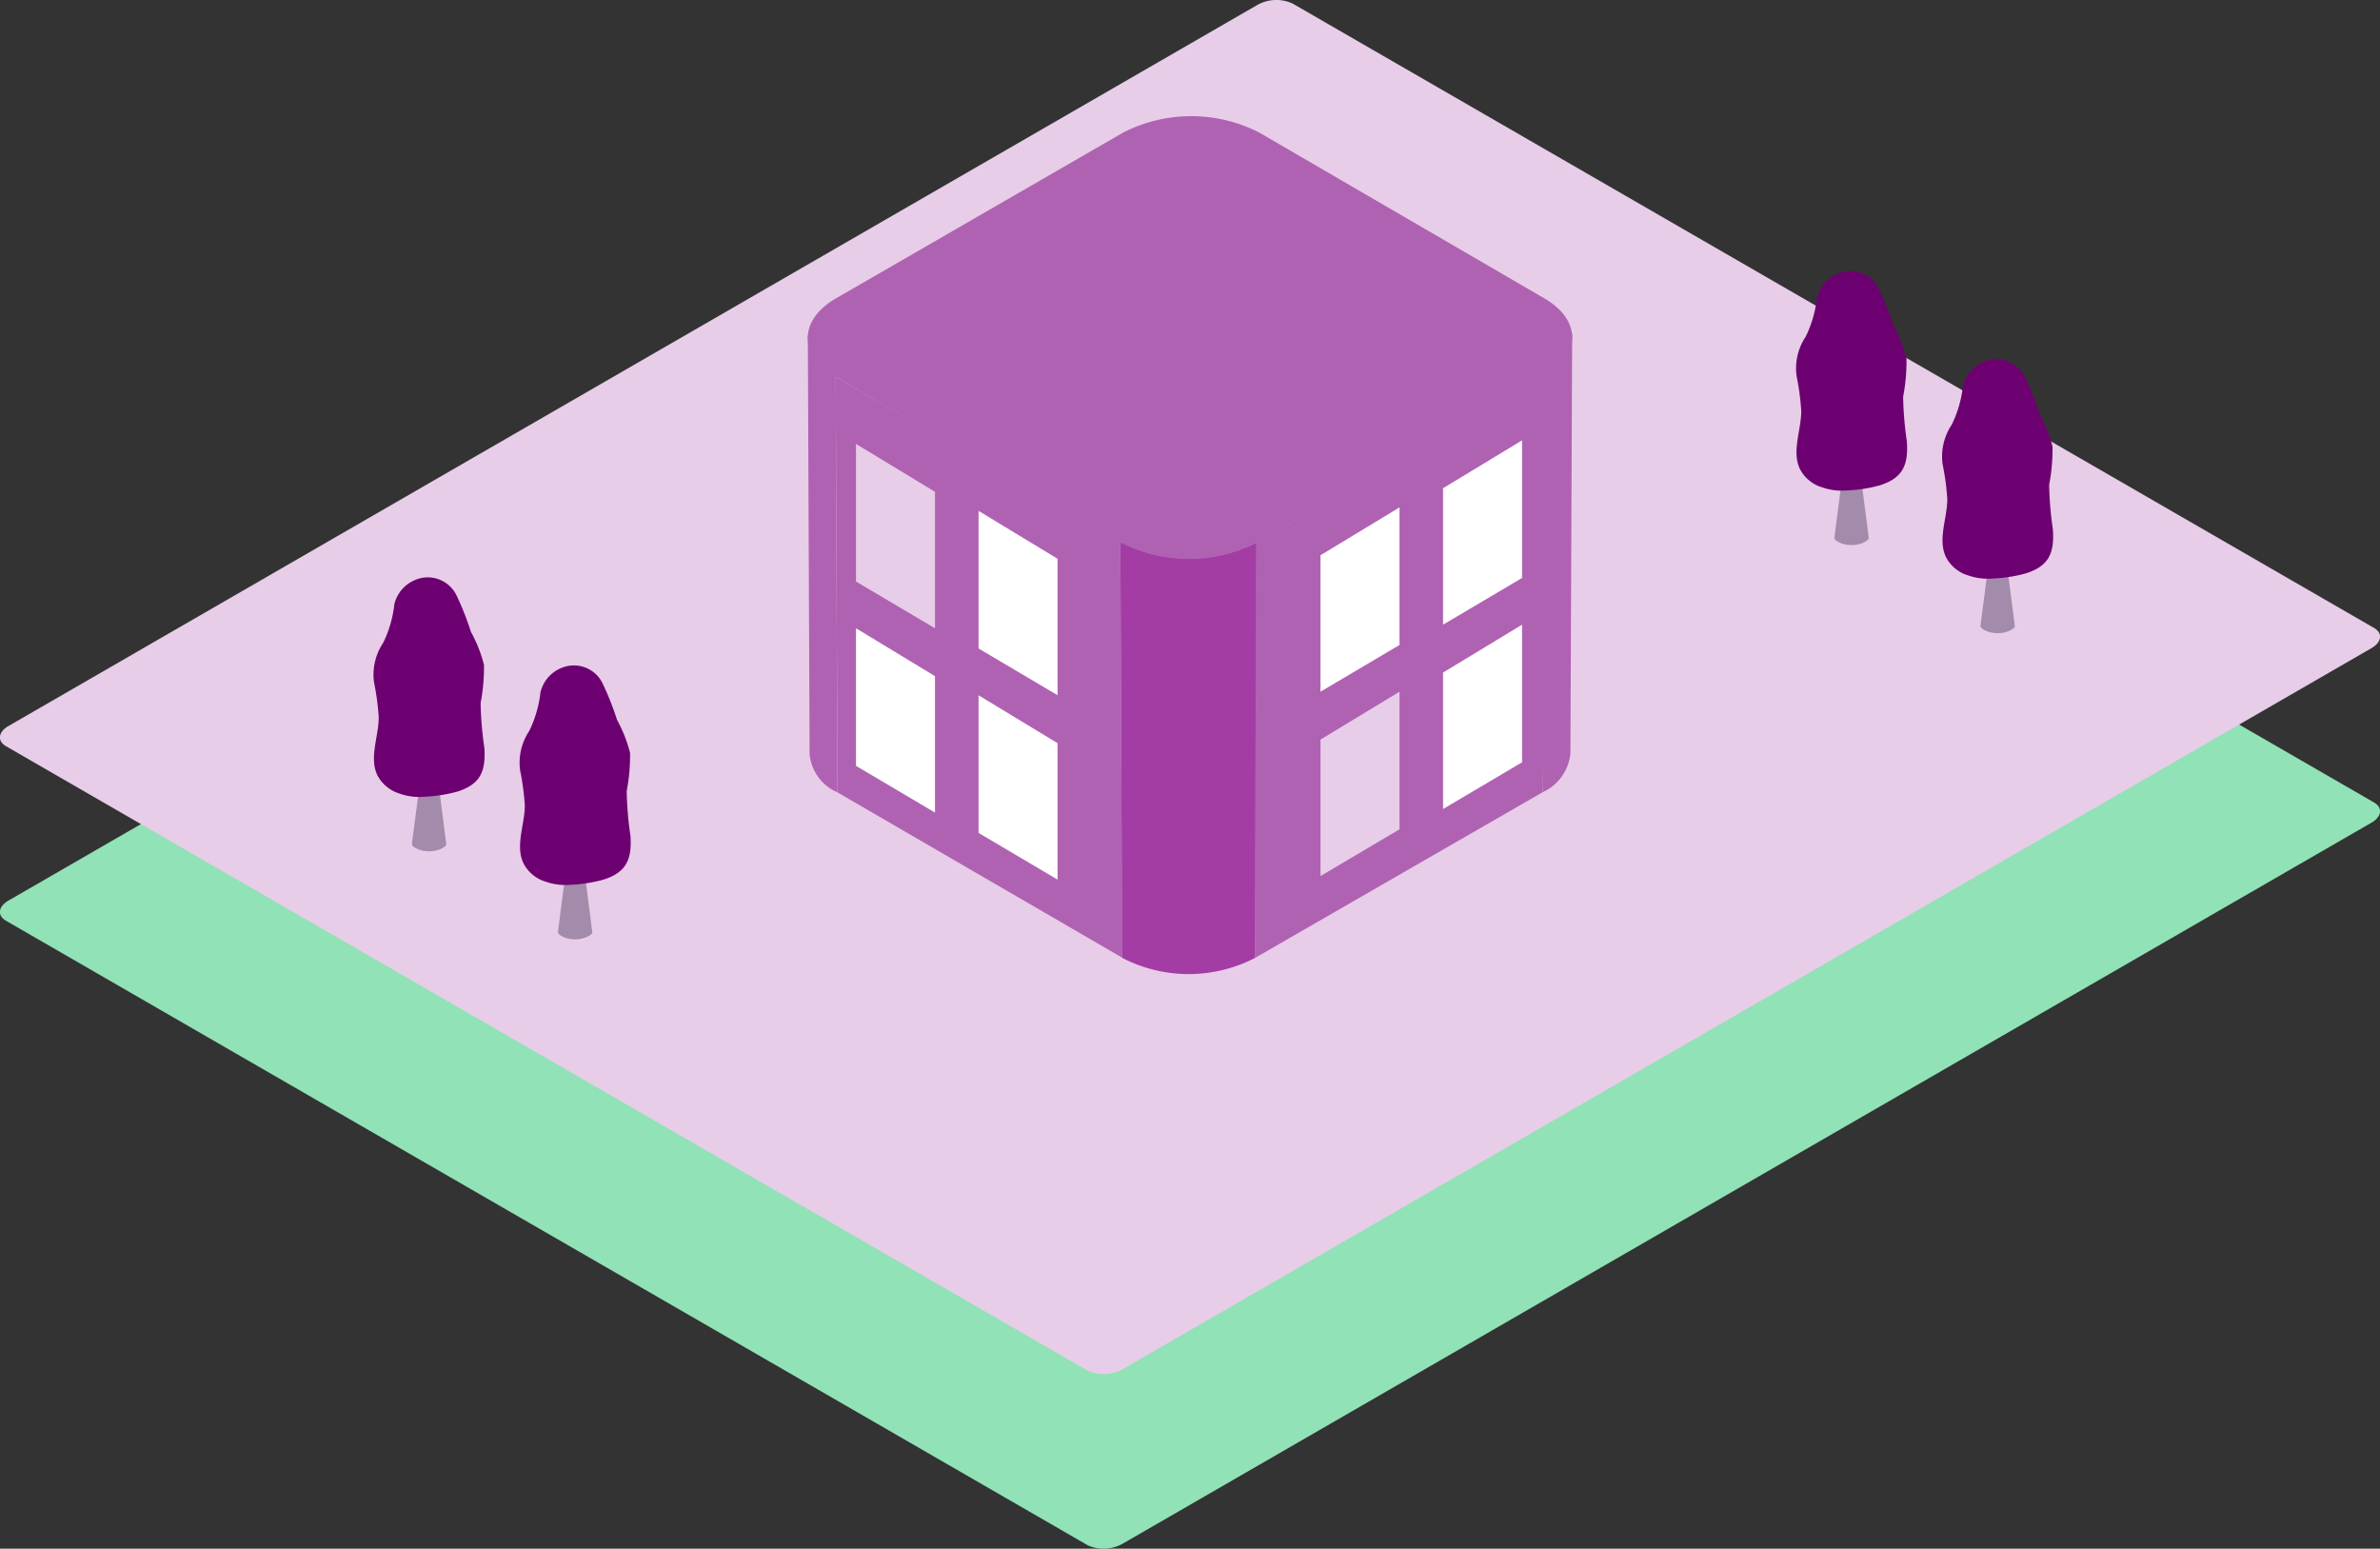 <svg id="グループ_10949" data-name="グループ 10949" xmlns="http://www.w3.org/2000/svg" xmlns:xlink="http://www.w3.org/1999/xlink" width="160" height="104.105" viewBox="0 0 160 104.105">
  <rect x="0" y="0" width="160" height="104.105" fill="#333333" stroke="none"/>
  <defs>
    <clipPath id="clip-path">
      <rect id="長方形_4733" data-name="長方形 4733" width="160" height="104.105" fill="none"/>
    </clipPath>
  </defs>
  <g id="グループ_10948" data-name="グループ 10948" clip-path="url(#clip-path)">
    <path id="パス_7444" data-name="パス 7444" d="M73.117,111.479.4,69.5c-.6-.346-.524-.956.169-1.355L84.534,19.667a2.622,2.622,0,0,1,2.348-.1L159.6,61.551c.6.346.523.956-.169,1.355L75.465,111.382a2.619,2.619,0,0,1-2.347.1" transform="translate(0 -7.606)" fill="#91e2b6"/>
    <path id="パス_7445" data-name="パス 7445" d="M73.117,92.141.4,50.16c-.6-.346-.524-.956.169-1.355L84.534.329a2.622,2.622,0,0,1,2.348-.1L159.6,42.213c.6.346.523.956-.169,1.355L75.465,92.044a2.619,2.619,0,0,1-2.347.1" transform="translate(0 0)" fill="#e7cde8"/>
    <path id="パス_7446" data-name="パス 7446" d="M46.8,85.039c-.292,0-.53.132-.53.294L45.637,90.2c0,.163.519.473,1.158.473s1.158-.311,1.158-.473l-.629-4.866c0-.163-.237-.294-.53-.294" transform="translate(-17.949 -33.445)" fill="#a38bac"/>
    <path id="パス_7447" data-name="パス 7447" d="M43.026,78.465A2.492,2.492,0,0,1,41.662,77.3c-.585-1.181.057-2.577.076-3.893a16.75,16.75,0,0,0-.314-2.37,3.838,3.838,0,0,1,.612-2.666,7.87,7.87,0,0,0,.752-2.589,2.349,2.349,0,0,1,1.36-1.622,2.148,2.148,0,0,1,2.812,1.005,19.36,19.36,0,0,1,.977,2.468,9.3,9.3,0,0,1,.875,2.214,12.508,12.508,0,0,1-.225,2.566,23.078,23.078,0,0,0,.253,3.018c.1,1.557-.25,2.447-1.835,2.945a9.988,9.988,0,0,1-2.307.345,3.918,3.918,0,0,1-1.667-.255" transform="translate(-16.277 -25.157)" fill="#6d0070"/>
    <path id="パス_7448" data-name="パス 7448" d="M62.976,94.8c-.292,0-.53.132-.53.294l-.629,4.866c0,.163.519.473,1.158.473s1.158-.311,1.158-.473L63.506,95.1c0-.163-.237-.294-.53-.294" transform="translate(-24.312 -37.285)" fill="#a38bac"/>
    <path id="パス_7449" data-name="パス 7449" d="M59.214,88.228A2.492,2.492,0,0,1,57.85,87.06c-.585-1.181.057-2.577.076-3.894a16.743,16.743,0,0,0-.314-2.369,3.841,3.841,0,0,1,.612-2.666,7.866,7.866,0,0,0,.752-2.589,2.348,2.348,0,0,1,1.36-1.622,2.148,2.148,0,0,1,2.812,1,19.369,19.369,0,0,1,.977,2.469A9.29,9.29,0,0,1,65,79.606a12.506,12.506,0,0,1-.225,2.565,23.061,23.061,0,0,0,.253,3.018c.1,1.557-.25,2.447-1.835,2.945a9.956,9.956,0,0,1-2.307.345,3.917,3.917,0,0,1-1.667-.255" transform="translate(-22.644 -28.996)" fill="#6d0070"/>
    <path id="パス_7450" data-name="パス 7450" d="M204.415,51.114c-.292,0-.53.132-.53.294l-.629,4.866c0,.163.519.473,1.158.473s1.158-.311,1.158-.473l-.629-4.866c0-.163-.237-.294-.528-.294" transform="translate(-79.939 -20.103)" fill="#a38bac"/>
    <path id="パス_7451" data-name="パス 7451" d="M200.653,44.54a2.493,2.493,0,0,1-1.364-1.168c-.585-1.181.057-2.577.076-3.894a16.567,16.567,0,0,0-.314-2.369,3.844,3.844,0,0,1,.612-2.666,7.866,7.866,0,0,0,.752-2.589,2.35,2.35,0,0,1,1.36-1.622,2.147,2.147,0,0,1,2.811,1,19.285,19.285,0,0,1,.977,2.469,9.316,9.316,0,0,1,.875,2.214,12.508,12.508,0,0,1-.225,2.565,23.055,23.055,0,0,0,.252,3.018c.1,1.557-.25,2.447-1.835,2.946a9.955,9.955,0,0,1-2.307.344,3.907,3.907,0,0,1-1.667-.255" transform="translate(-78.271 -11.814)" fill="#6d0070"/>
    <path id="パス_7452" data-name="パス 7452" d="M220.6,60.876c-.292,0-.53.132-.53.294l-.629,4.866c0,.163.519.473,1.158.473s1.158-.311,1.158-.473l-.629-4.866c0-.163-.237-.294-.53-.294" transform="translate(-86.304 -23.942)" fill="#a38bac"/>
    <path id="パス_7453" data-name="パス 7453" d="M216.834,54.3a2.493,2.493,0,0,1-1.364-1.168c-.585-1.181.057-2.577.076-3.894a16.57,16.57,0,0,0-.314-2.369,3.844,3.844,0,0,1,.612-2.666,7.865,7.865,0,0,0,.752-2.589,2.35,2.35,0,0,1,1.36-1.622,2.147,2.147,0,0,1,2.811,1,19.283,19.283,0,0,1,.977,2.469,9.341,9.341,0,0,1,.875,2.214,12.465,12.465,0,0,1-.226,2.565,23.165,23.165,0,0,0,.253,3.018c.1,1.557-.25,2.447-1.835,2.945a9.956,9.956,0,0,1-2.307.345,3.921,3.921,0,0,1-1.668-.255" transform="translate(-84.635 -15.654)" fill="#6d0070"/>
    <path id="パス_7454" data-name="パス 7454" d="M111.736,52.755l-19.136-11,.12,27.933L111.861,80.8Z" transform="translate(-36.419 -16.422)" fill="#b062b2"/>
    <path id="パス_7455" data-name="パス 7455" d="M139.084,80.55,158.4,69.422l.689-28.326-20,11.572Z" transform="translate(-54.701 -16.163)" fill="#b062b2"/>
    <path id="パス_7456" data-name="パス 7456" d="M133.26,60.085a10.051,10.051,0,0,1-9.119-.061l.119,27.97a9.7,9.7,0,0,0,8.948,0Z" transform="translate(-48.824 -23.607)" fill="#a33da5"/>
    <path id="パス_7457" data-name="パス 7457" d="M91.413,25.113c-2.526,1.459-2.54,3.823-.029,5.283l19.18,11.146a10.05,10.05,0,0,0,9.119,0L138.993,30.4c2.528-1.459,2.54-3.824.03-5.284L119.846,13.965a10.051,10.051,0,0,0-9.12,0Z" transform="translate(-35.204 -5.062)" fill="#b062b2"/>
    <path id="パス_7458" data-name="パス 7458" d="M91.385,39.585a3.2,3.2,0,0,1-1.875-2.623l.12,28.278A3.113,3.113,0,0,0,91.5,67.8Z" transform="translate(-35.203 -14.537)" fill="#b062b2"/>
    <path id="パス_7459" data-name="パス 7459" d="M170.921,67.752a3.2,3.2,0,0,0,1.875-2.623l.119-28.278a3.2,3.2,0,0,1-1.875,2.623Z" transform="translate(-67.222 -14.493)" fill="#b062b2"/>
    <path id="パス_7460" data-name="パス 7460" d="M100.159,61.578l-5.311-3.141v-9.25l5.311,3.219Z" transform="translate(-37.303 -19.345)" fill="#e7cde8"/>
    <path id="パス_7461" data-name="パス 7461" d="M113.74,69l-5.311-3.141v-9.25l5.311,3.219Z" transform="translate(-42.644 -22.266)" fill="#fff"/>
    <path id="パス_7462" data-name="パス 7462" d="M100.159,82l-5.311-3.141V69.61l5.311,3.219Z" transform="translate(-37.303 -27.377)" fill="#fff"/>
    <path id="パス_7463" data-name="パス 7463" d="M113.74,89.428l-5.311-3.141v-9.25l5.311,3.219Z" transform="translate(-42.644 -30.298)" fill="#fff"/>
    <path id="パス_7464" data-name="パス 7464" d="M159.9,61.181l5.311-3.141V48.79L159.9,52.009Z" transform="translate(-62.887 -19.189)" fill="#fff"/>
    <path id="パス_7465" data-name="パス 7465" d="M146.319,68.608l5.311-3.141v-9.25l-5.311,3.219Z" transform="translate(-57.546 -22.11)" fill="#fff"/>
    <path id="パス_7466" data-name="パス 7466" d="M159.9,81.605l5.311-3.141v-9.25L159.9,72.432Z" transform="translate(-62.887 -27.221)" fill="#fff"/>
    <path id="パス_7467" data-name="パス 7467" d="M146.319,89.032l5.311-3.141V76.64l-5.311,3.219Z" transform="translate(-57.546 -30.142)" fill="#e7cde8"/>
  </g>
</svg>
